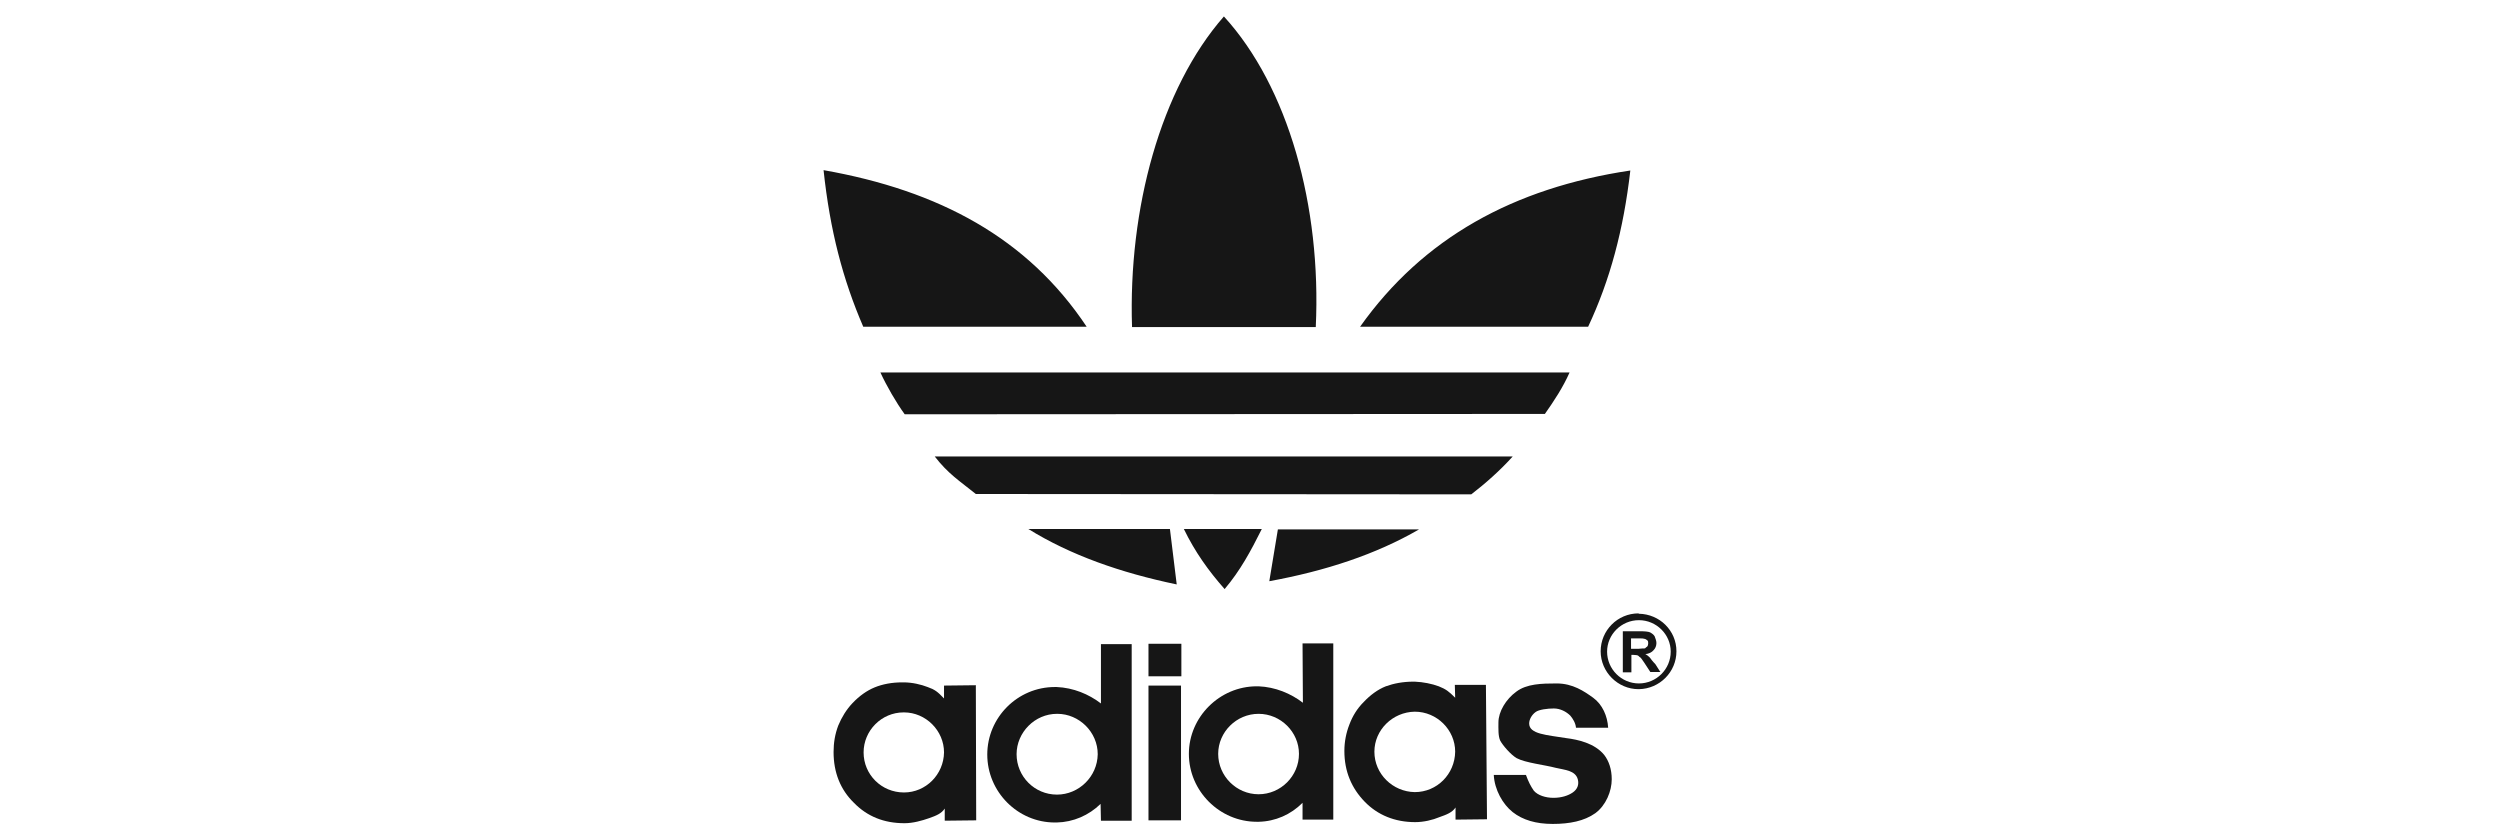 <svg xmlns="http://www.w3.org/2000/svg" xmlns:xlink="http://www.w3.org/1999/xlink" id="Layer_1" x="0px" y="0px" viewBox="0 0 699.4 235.1" style="enable-background:new 0 0 699.4 235.1;" xml:space="preserve"><style type="text/css">	.st0{fill-rule:evenodd;clip-rule:evenodd;fill:#161616;}	.st1{fill:#161616;}</style><g>	<path class="st0" d="M438.2,206.5c-5.5-0.9-10.4-1.1-10.4-4.1c0-1.1,0.7-2.4,1.8-3.2c0.9-0.7,3.4-1,5.1-1c1.8,0,3.5,0.9,4.6,2  c0.7,0.8,1.5,2.1,1.6,3.4l0,0h9l0,0c-0.2-3.3-1.6-6.5-4.2-8.4c-2.5-1.8-5.7-4-10.2-4c-4.2,0-8.4,0.1-11.3,2.3c-2.9,2.1-5,5.6-5,8.6  c0,1.8-0.1,3.8,0.5,5.1c0.7,1.3,2.9,3.9,4.6,4.9c2.4,1.3,7.9,1.9,10.9,2.7c2.5,0.6,5.5,0.7,6.2,3.2c0.4,1.5-0.1,2.8-1.4,3.7  s-3.2,1.5-5.4,1.5s-4.4-0.7-5.5-2c-0.9-1.3-1.5-2.5-2.2-4.4l0,0h-9l0,0c0.2,4.1,2.5,8.2,5.3,10.4s6.5,3.3,11.2,3.3s8.8-0.8,11.9-3  c3-2.2,4.6-6.2,4.6-9.5c0-2.8-0.8-5.1-2.1-6.8C446.1,207.9,441.4,206.9,438.2,206.5L438.2,206.5L438.2,206.5L438.2,206.5z"></path>	<polygon class="st0" points="321.3,229.5 330.4,229.5 330.4,191.8 321.3,191.8 321.3,229.5  "></polygon>	<polygon class="st0" points="321.3,189.2 330.5,189.2 330.5,180.1 321.3,180.1 321.3,189.2  "></polygon>	<path class="st0" d="M308,196.8c-3.4-2.6-7.7-4.4-12.4-4.6c-0.1,0-0.3,0-0.5,0c-10.4,0-18.9,8.5-18.9,18.9s8.5,19,18.9,19  c0.2,0,0.3,0,0.5,0c4.7-0.1,9-2,12.3-5.2l0,0l0.1,4.7h8.6v-49.4H308V196.8L308,196.8L308,196.8z M295.7,222.3L295.7,222.3  L295.7,222.3c-6.3,0-11.3-5.1-11.3-11.3c0-6.1,5.1-11.3,11.3-11.3l0,0h0.1l0,0c6.1,0,11.3,5.1,11.3,11.3  C307,217.3,301.8,222.3,295.7,222.3L295.7,222.3L295.7,222.3L295.7,222.3z"></path>	<path class="st0" d="M364.5,196.6c-3.4-2.6-7.7-4.4-12.4-4.6c-0.1,0-0.3,0-0.5,0c-10.4,0-19,8.6-19,18.9c0,10.4,8.6,19,19,19  c0.1,0,0.3,0,0.5,0c4.7-0.1,9-2,12.3-5.3l0,0v4.7h8.6V180h-8.6L364.5,196.6L364.5,196.6L364.5,196.6z M352.1,222.2  c-6.2,0-11.3-5.1-11.3-11.3c0-6.1,5.1-11.2,11.3-11.2s11.3,5.1,11.3,11.2C363.4,217.1,358.3,222.2,352.1,222.2L352.1,222.2  L352.1,222.2L352.1,222.2z"></path>	<path class="st0" d="M264.1,191.8v3.6l0,0c-1.8-1.9-2.6-2.5-4.6-3.2c-1.8-0.7-4.3-1.3-6.7-1.3c-0.1,0-0.3,0-0.4,0  c-2.9,0-5.5,0.5-7.7,1.4s-4.3,2.4-6.2,4.4c-1.7,1.8-3,3.9-4,6.3c-0.9,2.4-1.3,4.8-1.3,7.4c0,5.7,1.9,10.5,5.7,14.2  c3.7,3.8,8.4,5.7,14.1,5.7c0,0,0,0,0.1,0c2.3,0,4.8-0.7,6.8-1.4s3.5-1.3,4.4-2.7l0,0v3.4l8.8-0.1l-0.1-37.8L264.1,191.8  L264.1,191.8L264.1,191.8z M252.9,221.7C252.8,221.7,252.8,221.7,252.9,221.7c-6.3,0-11.3-5-11.3-11.2c0-6.1,5-11.2,11.2-11.2  c0,0,0,0,0.1,0c6.1,0,11.2,5.1,11.2,11.2C264,216.7,259,221.7,252.9,221.7L252.9,221.7L252.9,221.7L252.9,221.7z"></path>	<path class="st0" d="M407,191.6l0.1,3.6l0,0c-1.8-1.8-2.6-2.4-4.6-3.2c-1.9-0.7-4.3-1.2-6.7-1.3c-0.1,0-0.3,0-0.4,0  c-2.9,0-5.5,0.5-7.7,1.3c-2.3,0.9-4.4,2.5-6.2,4.4c-1.8,1.8-3.1,3.9-4,6.3c-0.9,2.3-1.4,4.8-1.4,7.4c0,5.7,2,10.4,5.7,14.2  c3.6,3.7,8.4,5.7,14.1,5.7c2.4,0,4.9-0.6,6.8-1.4c2-0.7,3.6-1.3,4.5-2.7l0,0v3.4l8.8-0.1l-0.3-37.6H407L407,191.6L407,191.6z   M395.8,221.6c-6.2-0.1-11.3-5.1-11.3-11.3c0-6.1,5.1-11.1,11.3-11.2c6.2,0,11.3,5.1,11.3,11.2C407,216.6,402,221.6,395.8,221.6  L395.8,221.6L395.8,221.6L395.8,221.6z"></path>	<path class="st0" d="M458.5,171.7c-0.1,0-0.1-0.1-0.1-0.1c-5.9,0-10.6,4.8-10.6,10.6s4.8,10.6,10.6,10.6h0.1  c5.8-0.1,10.5-4.8,10.5-10.6S464.3,171.8,458.5,171.7L458.5,171.7L458.5,171.7L458.5,171.7z M458.5,191.2c-4.9,0-8.9-4-8.9-8.9  c0-4.8,4-8.8,8.9-8.8c4.9,0,8.9,4,8.9,8.8C467.4,187.2,463.4,191.2,458.5,191.2L458.5,191.2L458.5,191.2L458.5,191.2z"></path>	<path class="st0" d="M461.6,184c-0.3-0.3-0.7-0.7-1.3-1c1-0.1,1.8-0.5,2.3-1.1c0.5-0.5,0.8-1.2,0.8-2c0-0.7-0.3-1.3-0.5-1.9  c-0.3-0.5-0.9-0.9-1.3-1.1c-0.5-0.2-1.4-0.3-2.7-0.3l0,0h-0.3H454v11.5h2.4v-4.9h0.4l0,0c0.5,0,0.9,0.1,1.2,0.1  c0.3,0.1,0.4,0.2,0.6,0.4c0,0.1,0.1,0.1,0.1,0.1c0.3,0.1,0.7,0.7,1.3,1.6l0,0l1.7,2.6h2.8l-1.4-2.2l0,0  C462.3,185,461.8,184.3,461.6,184L461.6,184L461.6,184L461.6,184z M458.5,181.5c-0.1,0-0.3,0-0.5,0l0,0h-1.7v-2.9h1.8l0,0  c0.2,0,0.3,0,0.5,0c0.7,0,1.1,0,1.3,0.1c0.3,0,0.7,0.2,0.9,0.4c0.3,0.2,0.3,0.5,0.3,0.9c0,0.3-0.1,0.7-0.3,0.9  c-0.2,0.1-0.4,0.3-0.6,0.5C459.8,181.4,459.3,181.4,458.5,181.5L458.5,181.5L458.5,181.5L458.5,181.5z"></path>	<path class="st0" d="M327.3,148h-39.6l0,0c11.8,7.3,25.7,12.2,41.5,15.5l0,0L327.3,148L327.3,148L327.3,148L327.3,148z   M357.5,148.1l-2.4,14.5l0,0c15.8-2.9,29.8-7.5,41.9-14.5l0,0H357.5L357.5,148.1L357.5,148.1L357.5,148.1z M353,148h-21.8l0,0  c3.1,6.4,6.9,11.7,11.4,16.8C347,159.6,349.9,154.2,353,148L353,148L353,148L353,148L353,148z M411.6,138.3L273,138.2l0,0  c-4.6-3.7-7.7-5.6-11.5-10.5l0,0h161.7l0,0C419.6,131.7,415.5,135.3,411.6,138.3L411.6,138.3L411.6,138.3L411.6,138.3L411.6,138.3z   M432.2,115.8l-179.1,0.1l0,0c-2.4-3.3-5.1-8-6.8-11.7l0,0h192.8l0,0C437.3,108.3,434.8,112.1,432.2,115.8L432.2,115.8L432.2,115.8  L432.2,115.8L432.2,115.8z M304,91.4h-62.5l0,0c-5.7-13.2-9.3-26.9-11.1-43.8C262.7,53.3,287.5,66.6,304,91.4L304,91.4L304,91.4  L304,91.4L304,91.4z M368.1,91.5h-51.4l0,0c-1.1-33.1,8-66.7,25.7-86.9C360.4,24.3,369.7,57.7,368.1,91.5L368.1,91.5L368.1,91.5  L368.1,91.5L368.1,91.5z M444.3,91.4h-63.8l0,0c17.6-24.8,42.9-38.8,75.6-43.7C454.2,64.3,450.4,78.4,444.3,91.4L444.3,91.4  L444.3,91.4L444.3,91.4z"></path></g></svg>